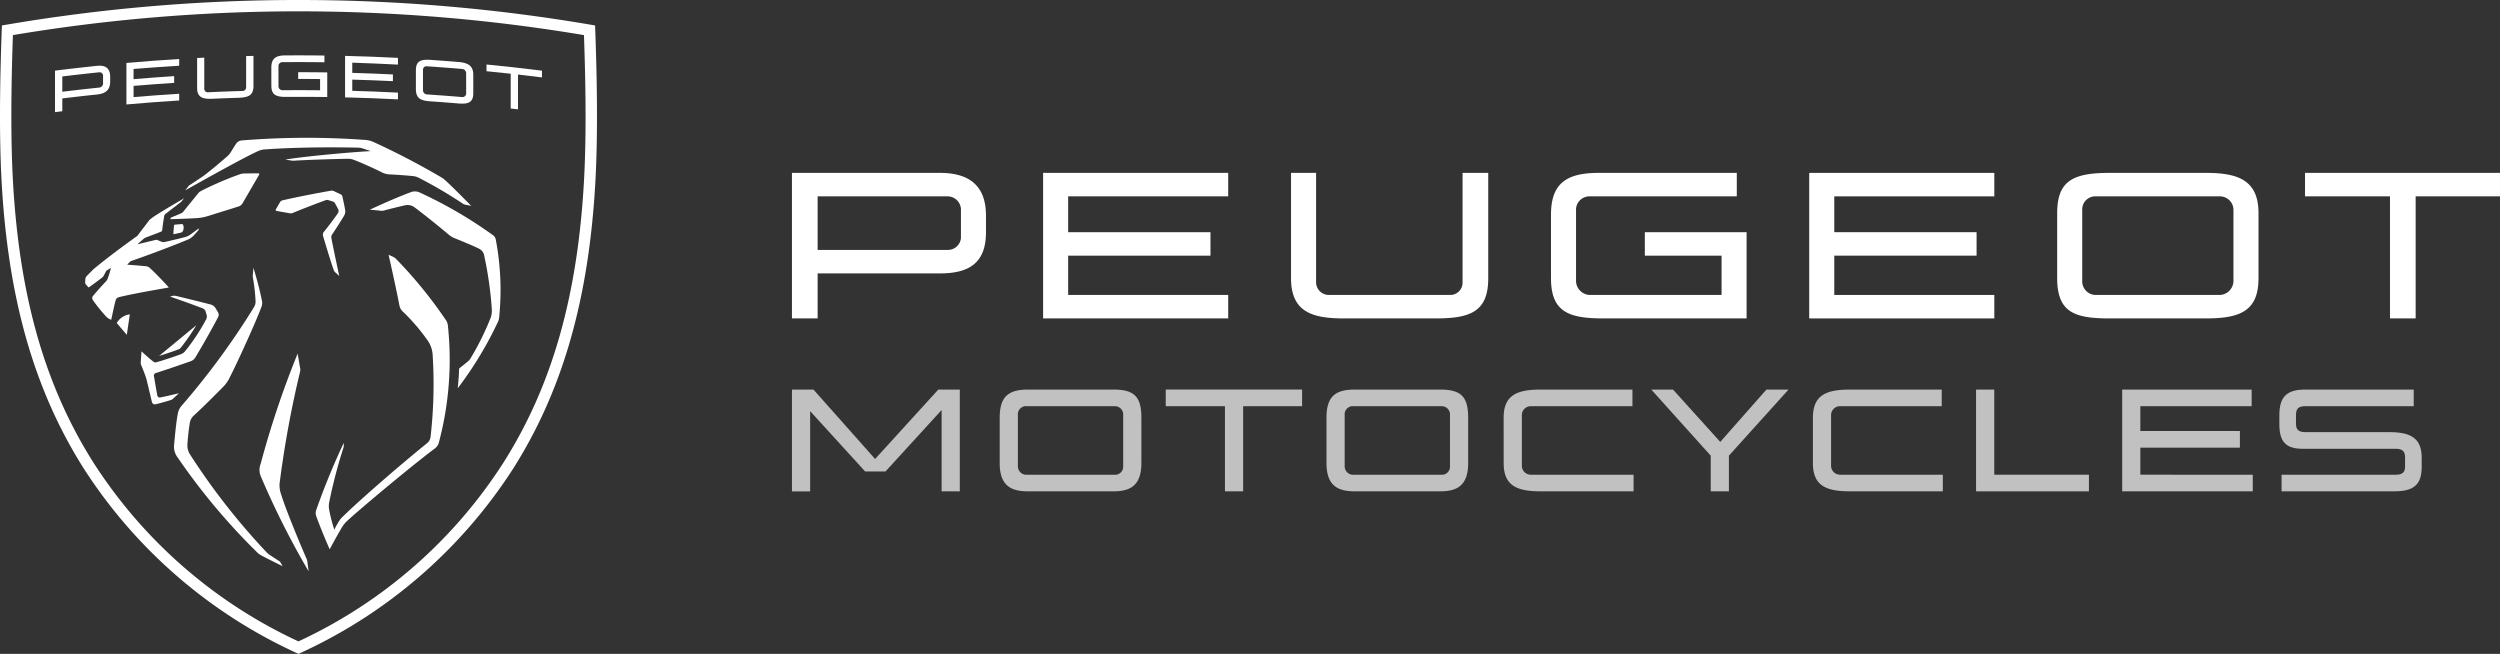 <svg xmlns="http://www.w3.org/2000/svg" width="260" height="68" viewBox="0 0 260 68">
  <rect x="0" y="0" width="260" height="68" fill="#333333" stroke="none"/>
  <g id="Group_6746" data-name="Group 6746" transform="translate(-269.522 -267.232)">
    <g id="Group_6740" data-name="Group 6740" transform="translate(351.886 307.749)">
      <path id="Path_15995" data-name="Path 15995" d="M1381.678,809.074v10.583h-1.891V811.2l-5.834,6.387h-2.121l-5.718-6.272v8.347h-1.891V809.074h2.237l6.41,7.217,6.571-7.217Z" transform="translate(-1364.223 -809.074)" fill="#c1c1c1"/>
      <path id="Path_15996" data-name="Path 15996" d="M1651.368,816.729V812c0-2.214.923-2.928,2.952-2.928h8.877c2.144,0,2.905.715,2.905,2.928v4.727c0,2.421-1.268,2.928-2.905,2.928h-8.877C1652.613,819.657,1651.368,819.127,1651.368,816.729Zm11.921,1.2a.842.842,0,0,0,.922-.9v-5.28a.863.863,0,0,0-.922-.945h-9.062a.854.854,0,0,0-.968.945v5.28a.878.878,0,0,0,.968.9Z" transform="translate(-1629.763 -809.074)" fill="#c1c1c1"/>
      <path id="Path_15997" data-name="Path 15997" d="M1895.083,810.8h-6.134v8.854h-1.891V810.8H1880.9v-1.729h14.181Z" transform="translate(-1842.027 -809.074)" fill="#c1c1c1"/>
      <path id="Path_15998" data-name="Path 15998" d="M2103.08,816.729V812c0-2.214.922-2.928,2.952-2.928h8.877c2.145,0,2.905.715,2.905,2.928v4.727c0,2.421-1.268,2.928-2.905,2.928h-8.877C2104.325,819.657,2103.08,819.127,2103.08,816.729Zm11.921,1.2a.842.842,0,0,0,.922-.9v-5.28a.863.863,0,0,0-.922-.945h-9.061a.855.855,0,0,0-.969.945v5.28a.879.879,0,0,0,.969.9Z" transform="translate(-2047.489 -809.074)" fill="#c1c1c1"/>
      <path id="Path_15999" data-name="Path 15999" d="M2347.937,812c0-2.4,1.452-2.928,3.873-2.928h9.523V810.8H2350.8a.932.932,0,0,0-.969.9v5.326a.932.932,0,0,0,.969.9h10.652v1.729h-9.638c-2.421,0-3.873-.53-3.873-2.928Z" transform="translate(-2273.923 -809.074)" fill="#c1c1c1"/>
      <path id="Path_16000" data-name="Path 16000" d="M2566.306,809.074l-6.2,6.871v3.712h-1.891v-3.712l-6.179-6.871h2.26l4.911,5.442,4.8-5.442Z" transform="translate(-2462.664 -809.074)" fill="#c1c1c1"/>
      <path id="Path_16001" data-name="Path 16001" d="M2775.434,812c0-2.4,1.452-2.928,3.873-2.928h9.523V810.8h-10.537a.932.932,0,0,0-.969.9v5.326a.933.933,0,0,0,.969.9h10.652v1.729h-9.638c-2.421,0-3.873-.53-3.873-2.928Z" transform="translate(-2669.256 -809.074)" fill="#c1c1c1"/>
      <path id="Path_16002" data-name="Path 16002" d="M3002.873,809.074v8.854h9.845v1.729h-11.737V809.074Z" transform="translate(-2877.834 -809.074)" fill="#c1c1c1"/>
      <path id="Path_16003" data-name="Path 16003" d="M3216.517,817.928v1.729h-13.581V809.074H3216.4V810.8h-11.575v2.583h10.353v1.729h-10.353v2.813Z" transform="translate(-3064.593 -809.074)" fill="#c1c1c1"/>
      <path id="Path_16004" data-name="Path 16004" d="M3420.441,817.928h11.875c.691,0,.968-.254.968-.853v-.923c0-.669-.277-.922-.968-.922h-9.685c-1.729,0-2.421-.715-2.421-2.536v-.968c0-1.891.761-2.652,2.652-2.652h11.321V810.8h-11.276c-.692,0-.968.254-.968.9v.945c0,.6.277.853.968.853h8.762c2.4,0,3.343.784,3.343,2.675v.945c0,1.821-.806,2.536-2.835,2.536h-11.737Z" transform="translate(-3265.52 -809.074)" fill="#c1c1c1"/>
    </g>
    <g id="Group_6741" data-name="Group 6741" transform="translate(351.886 285.213)">
      <path id="Path_16005" data-name="Path 16005" d="M2418.872,522.955c-3.627,0-5.474-.659-5.474-4.188v-6.595c0-3.3,1.649-4.353,4.979-4.353h14.344v2.44h-15.333a1.4,1.4,0,0,0-1.385,1.286v7.584a1.489,1.489,0,0,0,1.385,1.385h13.75v-4.089h-7.98v-2.44h10.584v8.969Z" transform="translate(-2334.459 -507.82)" fill="#fff"/>
      <path id="Path_16006" data-name="Path 16006" d="M1379.619,507.82h-15.4v15.135h2.671v-4.682h12.728c3.067,0,4.781-1.121,4.781-4.286v-1.715C1384.4,509.172,1382.686,507.82,1379.619,507.82Zm2.176,6.793a1.369,1.369,0,0,1-1.385,1.22h-13.519V510.26h13.519a1.4,1.4,0,0,1,1.385,1.286Z" transform="translate(-1364.221 -507.82)" fill="#fff"/>
      <path id="Path_16007" data-name="Path 16007" d="M1730.613,510.26v-2.44h-19.25v15.135h19.25v-2.44h-16.645v-4.089h14.8v-2.44h-14.8V510.26Z" transform="translate(-1685.244 -507.82)" fill="#fff"/>
      <path id="Path_16008" data-name="Path 16008" d="M2789.6,510.26v-2.44h-19.25v15.135h19.25v-2.44h-16.645v-4.089h14.8v-2.44h-14.8V510.26Z" transform="translate(-2664.555 -507.82)" fill="#fff"/>
      <path id="Path_16009" data-name="Path 16009" d="M2059.53,522.955c-3.4,0-5.474-.758-5.474-4.188V507.82h2.606v11.409a1.332,1.332,0,0,0,1.384,1.286h12.53a1.275,1.275,0,0,0,1.319-1.286V507.82h2.671v10.947c0,3.462-1.814,4.188-5.474,4.188Z" transform="translate(-2002.153 -507.82)" fill="#fff"/>
      <path id="Path_16010" data-name="Path 16010" d="M3117.06,510.26a1.353,1.353,0,0,0-1.385,1.385v7.485a1.415,1.415,0,0,0,1.385,1.385h12.958a1.489,1.489,0,0,0,1.385-1.385v-7.485a1.415,1.415,0,0,0-1.385-1.385Zm1.484,12.695c-3.627,0-5.474-.593-5.474-4.188v-6.76c0-3.4,1.682-4.188,5.474-4.188h9.991c3.3,0,5.474.725,5.474,4.188v6.76c0,3.4-1.88,4.188-5.474,4.188Z" transform="translate(-2981.488 -507.82)" fill="#fff"/>
      <path id="Path_16011" data-name="Path 16011" d="M3475.932,507.82h-20.278v2.44h8.837v12.695h2.67V510.26h8.771Z" transform="translate(-3298.297 -507.82)" fill="#fff"/>
    </g>
    <g id="Group_6745" data-name="Group 6745" transform="translate(269.522 267.232)">
      <g id="Group_6744" data-name="Group 6744" transform="translate(0 0)">
        <g id="Group_6742" data-name="Group 6742" transform="translate(8.86 14.335)">
          <path id="Path_16012" data-name="Path 16012" d="M466.114,691.281a.259.259,0,0,1-.334-.2c-.079-.362-.282-1.6-.346-1.967a.28.28,0,0,1,.207-.369c.884-.286,2.373-.789,3.571-1.212a.956.956,0,0,0,.577-.508c.5-.8,1.733-2.974,2.315-4.1a.519.519,0,0,0-.017-.505l-.265-.441a.9.9,0,0,0-.475-.355c-1.218-.312-2.83-.706-3.591-.889a.949.949,0,0,0-.511.019l-.139.045c1.167.4,2.161.754,3.421,1.233a.491.491,0,0,1,.26.278l.116.38a.621.621,0,0,1-.041.464,20.767,20.767,0,0,1-2.2,3.33.993.993,0,0,1-.417.3c-.715.268-2.017.7-2.585.844a.265.265,0,0,1-.263-.05c-.412-.289-1.264-1.087-1.264-1.087s-.072.868-.076,1.258a.308.308,0,0,0,.025.125c.145.34.4.991.509,1.321.028.086.05.161.072.249.143.571.538,2.252.538,2.252.058.255.2.343.426.294.289-.063,1.216-.323,1.594-.449a.432.432,0,0,0,.156-.092l.655-.6S466.637,691.182,466.114,691.281Z" transform="translate(-458.277 -664.287)" fill="#fff"/>
          <path id="Path_16013" data-name="Path 16013" d="M491.66,723.832a21.939,21.939,0,0,0,1.622-2.348l-3.874,3.194c.635-.193,1.5-.485,2.014-.679A.566.566,0,0,0,491.66,723.832Z" transform="translate(-481.724 -701.996)" fill="#fff"/>
          <path id="Path_16014" data-name="Path 16014" d="M509.952,581.66l-.693.059a.114.114,0,0,0-.1.1l-.065.822a.064.064,0,0,0,.078.067l.7-.155a.351.351,0,0,0,.219-.175.793.793,0,0,0,.02-.629A.156.156,0,0,0,509.952,581.66Z" transform="translate(-499.925 -572.692)" fill="#fff"/>
          <path id="Path_16015" data-name="Path 16015" d="M430.857,707.359l1.051,1.233.309-2.132A1.861,1.861,0,0,0,430.857,707.359Z" transform="translate(-427.578 -688.103)" fill="#fff"/>
          <path id="Path_16016" data-name="Path 16016" d="M719.594,631.042a46.119,46.119,0,0,0-5.235-6.438,1.059,1.059,0,0,0-.343-.238l-.435-.19s.777,3.4,1.125,5.255a1.183,1.183,0,0,0,.331.623,20.214,20.214,0,0,1,2.64,3.078,2.882,2.882,0,0,1,.486,1.425,48.075,48.075,0,0,1-.207,8.474,1.01,1.01,0,0,1-.436.788c-2.585,2.091-6.861,5.772-8.7,7.587a2.379,2.379,0,0,0-.383.456,9.252,9.252,0,0,0-.5.9,16.1,16.1,0,0,1-.533-2.064,2.167,2.167,0,0,1,0-.781,52.522,52.522,0,0,1,1.49-5.7.463.463,0,0,0,.023-.144v-.338a74.892,74.892,0,0,0-2.853,6.959.966.966,0,0,0,.011.708c.263.756,1.03,2.63,1.382,3.4,0,0,.833-1.563,1.317-2.349a2.827,2.827,0,0,1,.49-.594c1.443-1.335,6.632-5.667,9.056-7.49a1.163,1.163,0,0,0,.513-.755,33.5,33.5,0,0,0,.912-12.114A1.209,1.209,0,0,0,719.594,631.042Z" transform="translate(-682.029 -612.01)" fill="#fff"/>
          <path id="Path_16017" data-name="Path 16017" d="M657.68,538.022a.85.85,0,0,0,.1-.568c-.081-.471-.2-1.025-.3-1.443a.265.265,0,0,0-.144-.178l-.731-.35a.51.51,0,0,0-.309-.042c-1.764.312-3.621.679-5.024,1a.421.421,0,0,0-.272.2l-.437.756a.1.1,0,0,0,.066.145c.367.069,1.118.2,1.375.242a.507.507,0,0,0,.341-.035c.889-.369,2.344-.934,3.425-1.326a.409.409,0,0,1,.265,0l.5.159a.3.3,0,0,1,.17.139c.136.239.278.5.363.675a.445.445,0,0,1-.077.437c-.366.531-1,1.368-1.426,1.891a.451.451,0,0,0-.085.413c.253.875.8,2.673,1.1,3.533a.607.607,0,0,0,.172.262l.414.377s-.657-3.043-.814-3.913a.512.512,0,0,1,.063-.388C656.756,539.494,657.378,538.548,657.68,538.022Z" transform="translate(-630.743 -529.944)" fill="#fff"/>
          <path id="Path_16018" data-name="Path 16018" d="M793.8,541.6a.677.677,0,0,0-.317-.47,45.565,45.565,0,0,0-7.64-4.442,1.166,1.166,0,0,0-.854-.02c-1.007.369-2.619,1.047-4.293,1.833,0,0,.737.055,1.089.1a.893.893,0,0,0,.424-.03c.513-.139,1.426-.366,2.144-.529a1.229,1.229,0,0,1,1.005.213c.984.733,2.566,2.007,3.578,2.858a2.18,2.18,0,0,0,.589.352c1.543.619,2.221.927,2.567,1.105a.952.952,0,0,1,.485.612,38.29,38.29,0,0,1,.809,5.632,2.254,2.254,0,0,1-.122.935A28.434,28.434,0,0,1,791.151,554a.988.988,0,0,1-.216.245c-.214.185-.591.489-.867.7a.221.221,0,0,0-.086.173c-.006.664-.134,1.946-.134,1.946a37.957,37.957,0,0,0,4.141-6.823,1.373,1.373,0,0,0,.163-.526A28.138,28.138,0,0,0,793.8,541.6Z" transform="translate(-751.1 -531.024)" fill="#fff"/>
          <path id="Path_16019" data-name="Path 16019" d="M633.2,782.069c-.348-.783-2.162-5.074-2.652-6.717a2.7,2.7,0,0,1-.128-1.393,108.8,108.8,0,0,1,2.09-11.337.758.758,0,0,0,.008-.426c-.059-.334-.253-1.486-.253-1.486a97,97,0,0,0-3.852,11.485,1.705,1.705,0,0,0,.012,1.261,86.406,86.406,0,0,0,4.98,9.895l-.13-1.012A.979.979,0,0,0,633.2,782.069Z" transform="translate(-610.17 -738.272)" fill="#fff"/>
          <path id="Path_16020" data-name="Path 16020" d="M521.071,672.685s-.688-.446-.9-.587a2.808,2.808,0,0,1-.4-.3,69.635,69.635,0,0,1-7.985-10.185,1.711,1.711,0,0,1-.3-1.119c.028-.519.129-1.521.231-2.109a1.342,1.342,0,0,1,.459-.89c.856-.777,2.24-2.167,2.963-2.9a3.3,3.3,0,0,0,.643-.842c.662-1.242,2.689-5.643,3.368-7.451a1.155,1.155,0,0,0,.082-.744,34.7,34.7,0,0,0-.886-3.4l-.065.819a.678.678,0,0,0,.007.169,18.864,18.864,0,0,1,.283,2.478,1.059,1.059,0,0,1-.149.6,78.4,78.4,0,0,1-7.5,10.227,1.716,1.716,0,0,0-.441.909c-.129.61-.277,2-.371,3.109a1.844,1.844,0,0,0,.367,1.426,66.3,66.3,0,0,0,8.347,9.94,2.155,2.155,0,0,0,.357.24c.591.319,2.207,1.119,2.207,1.119l-.249-.438A.237.237,0,0,0,521.071,672.685Z" transform="translate(-500.852 -628.638)" fill="#fff"/>
          <path id="Path_16021" data-name="Path 16021" d="M508.695,515.936l3.2-1a.755.755,0,0,0,.442-.358l1.707-2.94a.1.1,0,0,0-.091-.156l-1.459.02a1.476,1.476,0,0,0-.407.067,32.984,32.984,0,0,0-4.1,1.763,1.027,1.027,0,0,0-.3.259l-1.542,1.9a.491.491,0,0,1-.19.143l-1,.424a.21.21,0,0,0-.109.1l-.047.1s2.109-.066,2.819-.12A4.691,4.691,0,0,0,508.695,515.936Z" transform="translate(-495.96 -507.794)" fill="#fff"/>
          <path id="Path_16022" data-name="Path 16022" d="M533.726,463.688c4.031-.3,8.664-.218,9.786-.191a1.708,1.708,0,0,1,.493.085l.823.275c-2.023.106-6.911.542-8.888.882l.7.109a.674.674,0,0,0,.149.007c1.463-.091,4.328-.182,5.585-.2a1.754,1.754,0,0,1,.78.143c.732.28,2.2.946,2.808,1.254a1.863,1.863,0,0,0,.863.228c.658.027,1.663.1,2.408.176a1.682,1.682,0,0,1,.579.171,46.938,46.938,0,0,1,4.6,2.7.657.657,0,0,0,.241.1l.618.122s-1.982-2.026-2.763-2.715a2.205,2.205,0,0,0-.365-.261,77.616,77.616,0,0,0-7.1-3.694,2.4,2.4,0,0,0-.752-.182,83.563,83.563,0,0,0-12.879.049.761.761,0,0,0-.573.318c-.137.2-.363.562-.569.9a1.9,1.9,0,0,1-.368.436c-.637.558-1.707,1.458-2.384,1.969-.058.044-.088.066-.134.1-.282.194-1.219.812-1.39.923a.39.39,0,0,0-.127.115l-.336.431c2.812-1.581,6.394-3.564,7.621-4.1A1.756,1.756,0,0,1,533.726,463.688Z" transform="translate(-515.127 -462.476)" fill="#fff"/>
          <path id="Path_16023" data-name="Path 16023" d="M392.75,549.905a.564.564,0,0,1-.126.12c-2.5,1.786-3.9,2.923-4.46,3.39-.226.221-.441.437-.639.641-.177.183-.218.252-.23.4-.01.123-.018.287-.018.381a.234.234,0,0,0,.043.139c.036.053.233.277.28.324a.062.062,0,0,0,.079.011c.37-.26.89-.647,1.361-1.006a.666.666,0,0,0,.133-.144c.08-.137.184-.335.244-.46a.332.332,0,0,1,.161-.17l.38-.239a8.664,8.664,0,0,1-.366,1.178.938.938,0,0,1-.142.219c-.368.384-1.037,1.131-1.371,1.541a.362.362,0,0,0,.016.443,16.309,16.309,0,0,0,1.334,1.651,1.1,1.1,0,0,0,.284.241,1.646,1.646,0,0,0,.273.128s.32-1.534.456-2.011a.455.455,0,0,1,.35-.341c1.642-.407,5.185-1,5.185-1-.373-.446-1.619-1.729-2-2.052a.632.632,0,0,0-.368-.163c-.458-.053-1.959-.162-1.959-.162s.13-.144.227-.242a.562.562,0,0,1,.262-.168c1.84-.637,4.294-1.565,5.729-2.164a1.762,1.762,0,0,0,.709-.479c.108-.112.327-.356.451-.506a.176.176,0,0,0,.046-.092c.008-.044.019-.126.019-.126s-.613.46-.854.628a1.7,1.7,0,0,1-.629.295c-.506.131-1.454.357-2.019.482a.542.542,0,0,1-.368-.015c-.091-.033-.263-.1-.366-.149a.352.352,0,0,0-.282-.032c-.5.113-1.867.45-1.867.45s.629-.561.676-.6a.625.625,0,0,1,.189-.1c.473-.189,1.058-.4,1.551-.6a.225.225,0,0,0,.17-.212c.032-.38.139-1.065.2-1.424a.321.321,0,0,1,.133-.223c.288-.228,1.351-1.043,1.6-1.229l.048-.046.286-.354c-.756.44-2.107,1.241-2.8,1.68a7.141,7.141,0,0,0-.741.522.542.542,0,0,0-.087.089C393.759,548.582,393.013,549.55,392.75,549.905Z" transform="translate(-387.278 -539.772)" fill="#fff"/>
        </g>
        <path id="Path_16024" data-name="Path 16024" d="M331.41,269.88a180.938,180.938,0,0,0-61.69,0c-.157,4.188-.335,10.659-.035,16.152.669,12.244,3.382,21.748,8.538,29.91a52.053,52.053,0,0,0,22.343,19.29,52.051,52.051,0,0,0,22.343-19.29c5.156-8.162,7.869-17.666,8.538-29.91C331.745,280.54,331.567,274.068,331.41,269.88Zm-1.149,16.088C329.6,298,326.948,307.33,321.9,315.315a50.547,50.547,0,0,1-21.339,18.62,50.546,50.546,0,0,1-21.339-18.62c-5.044-7.985-7.7-17.31-8.358-29.347-.215-3.932-.215-8.874,0-15.086a179.639,179.639,0,0,1,59.39,0C330.476,277.094,330.476,282.036,330.261,285.968Z" transform="translate(-269.522 -267.232)" fill="#fff"/>
        <g id="Group_6743" data-name="Group 6743" transform="translate(5.721 5.758)">
          <path id="Path_16025" data-name="Path 16025" d="M646.168,348.085c-1.036.007-1.564-.172-1.564-1.178v-1.88c0-.94.471-1.249,1.422-1.256q2.048-.014,4.1.013v.7q-2.19-.029-4.38-.011a.4.4,0,0,0-.4.37V347a.42.42,0,0,0,.4.391q1.964-.016,3.928.005v-1.166q-1.14-.013-2.279-.012v-.7q1.512,0,3.023.022V348.1Q648.292,348.072,646.168,348.085Z" transform="translate(-622.105 -343.766)" fill="#fff"/>
          <path id="Path_16026" data-name="Path 16026" d="M349.942,358.06q-2.19.228-4.377.5v4.315l.759-.094V361.45q1.808-.222,3.618-.41c.873-.091,1.361-.457,1.361-1.359v-.489C351.3,358.308,350.814,357.969,349.942,358.06Zm.619,1.873a.444.444,0,0,1-.394.388q-1.923.2-3.843.433v-1.589q1.92-.235,3.843-.433a.352.352,0,0,1,.394.326Z" transform="translate(-345.565 -356.971)" fill="#fff"/>
          <path id="Path_16027" data-name="Path 16027" d="M449.783,349.529v-.7q-2.746.169-5.487.413v4.315q2.741-.244,5.487-.413v-.7q-2.374.146-4.745.348v-1.166q2.109-.18,4.22-.315v-.7q-2.111.135-4.22.315v-1.062Q447.409,349.675,449.783,349.529Z" transform="translate(-436.868 -348.452)" fill="#fff"/>
          <path id="Path_16028" data-name="Path 16028" d="M752.06,345.441v-.7q-2.747-.141-5.5-.207v4.315q2.749.066,5.5.207v-.7q-2.375-.122-4.752-.188v-1.166q2.114.059,4.227.161v-.7q-2.113-.1-4.227-.161v-1.062Q749.685,345.32,752.06,345.441Z" transform="translate(-716.393 -344.481)" fill="#fff"/>
          <path id="Path_16029" data-name="Path 16029" d="M543.564,348.948c-.969.043-1.562-.14-1.562-1.118v-3.121l.743-.038v3.253a.36.36,0,0,0,.4.348q1.788-.083,3.577-.135a.376.376,0,0,0,.377-.377v-3.253l.763-.019v3.121c0,.987-.518,1.2-1.563,1.236Q544.929,348.887,543.564,348.948Z" transform="translate(-527.222 -344.434)" fill="#fff"/>
          <path id="Path_16030" data-name="Path 16030" d="M845.532,350.509a.357.357,0,0,0-.4.369v2.134a.438.438,0,0,0,.4.421q1.848.122,3.694.279a.382.382,0,0,0,.395-.361v-2.134a.448.448,0,0,0-.395-.429Q847.38,350.631,845.532,350.509Zm.423,3.648c-1.034-.07-1.561-.269-1.561-1.294v-1.927c0-.968.48-1.167,1.561-1.093q1.424.1,2.848.215c.939.078,1.559.342,1.559,1.329v1.927c0,.969-.535,1.144-1.559,1.059Q847.38,354.254,845.955,354.156Z" transform="translate(-806.862 -349.372)" fill="#fff"/>
          <path id="Path_16031" data-name="Path 16031" d="M947.79,357.018q-2.879-.364-5.766-.644v.7q1.258.122,2.514.26v3.619l.76.085v-3.619q1.247.142,2.492.3Z" transform="translate(-897.147 -355.425)" fill="#fff"/>
        </g>
      </g>
    </g>
  </g>
</svg>
